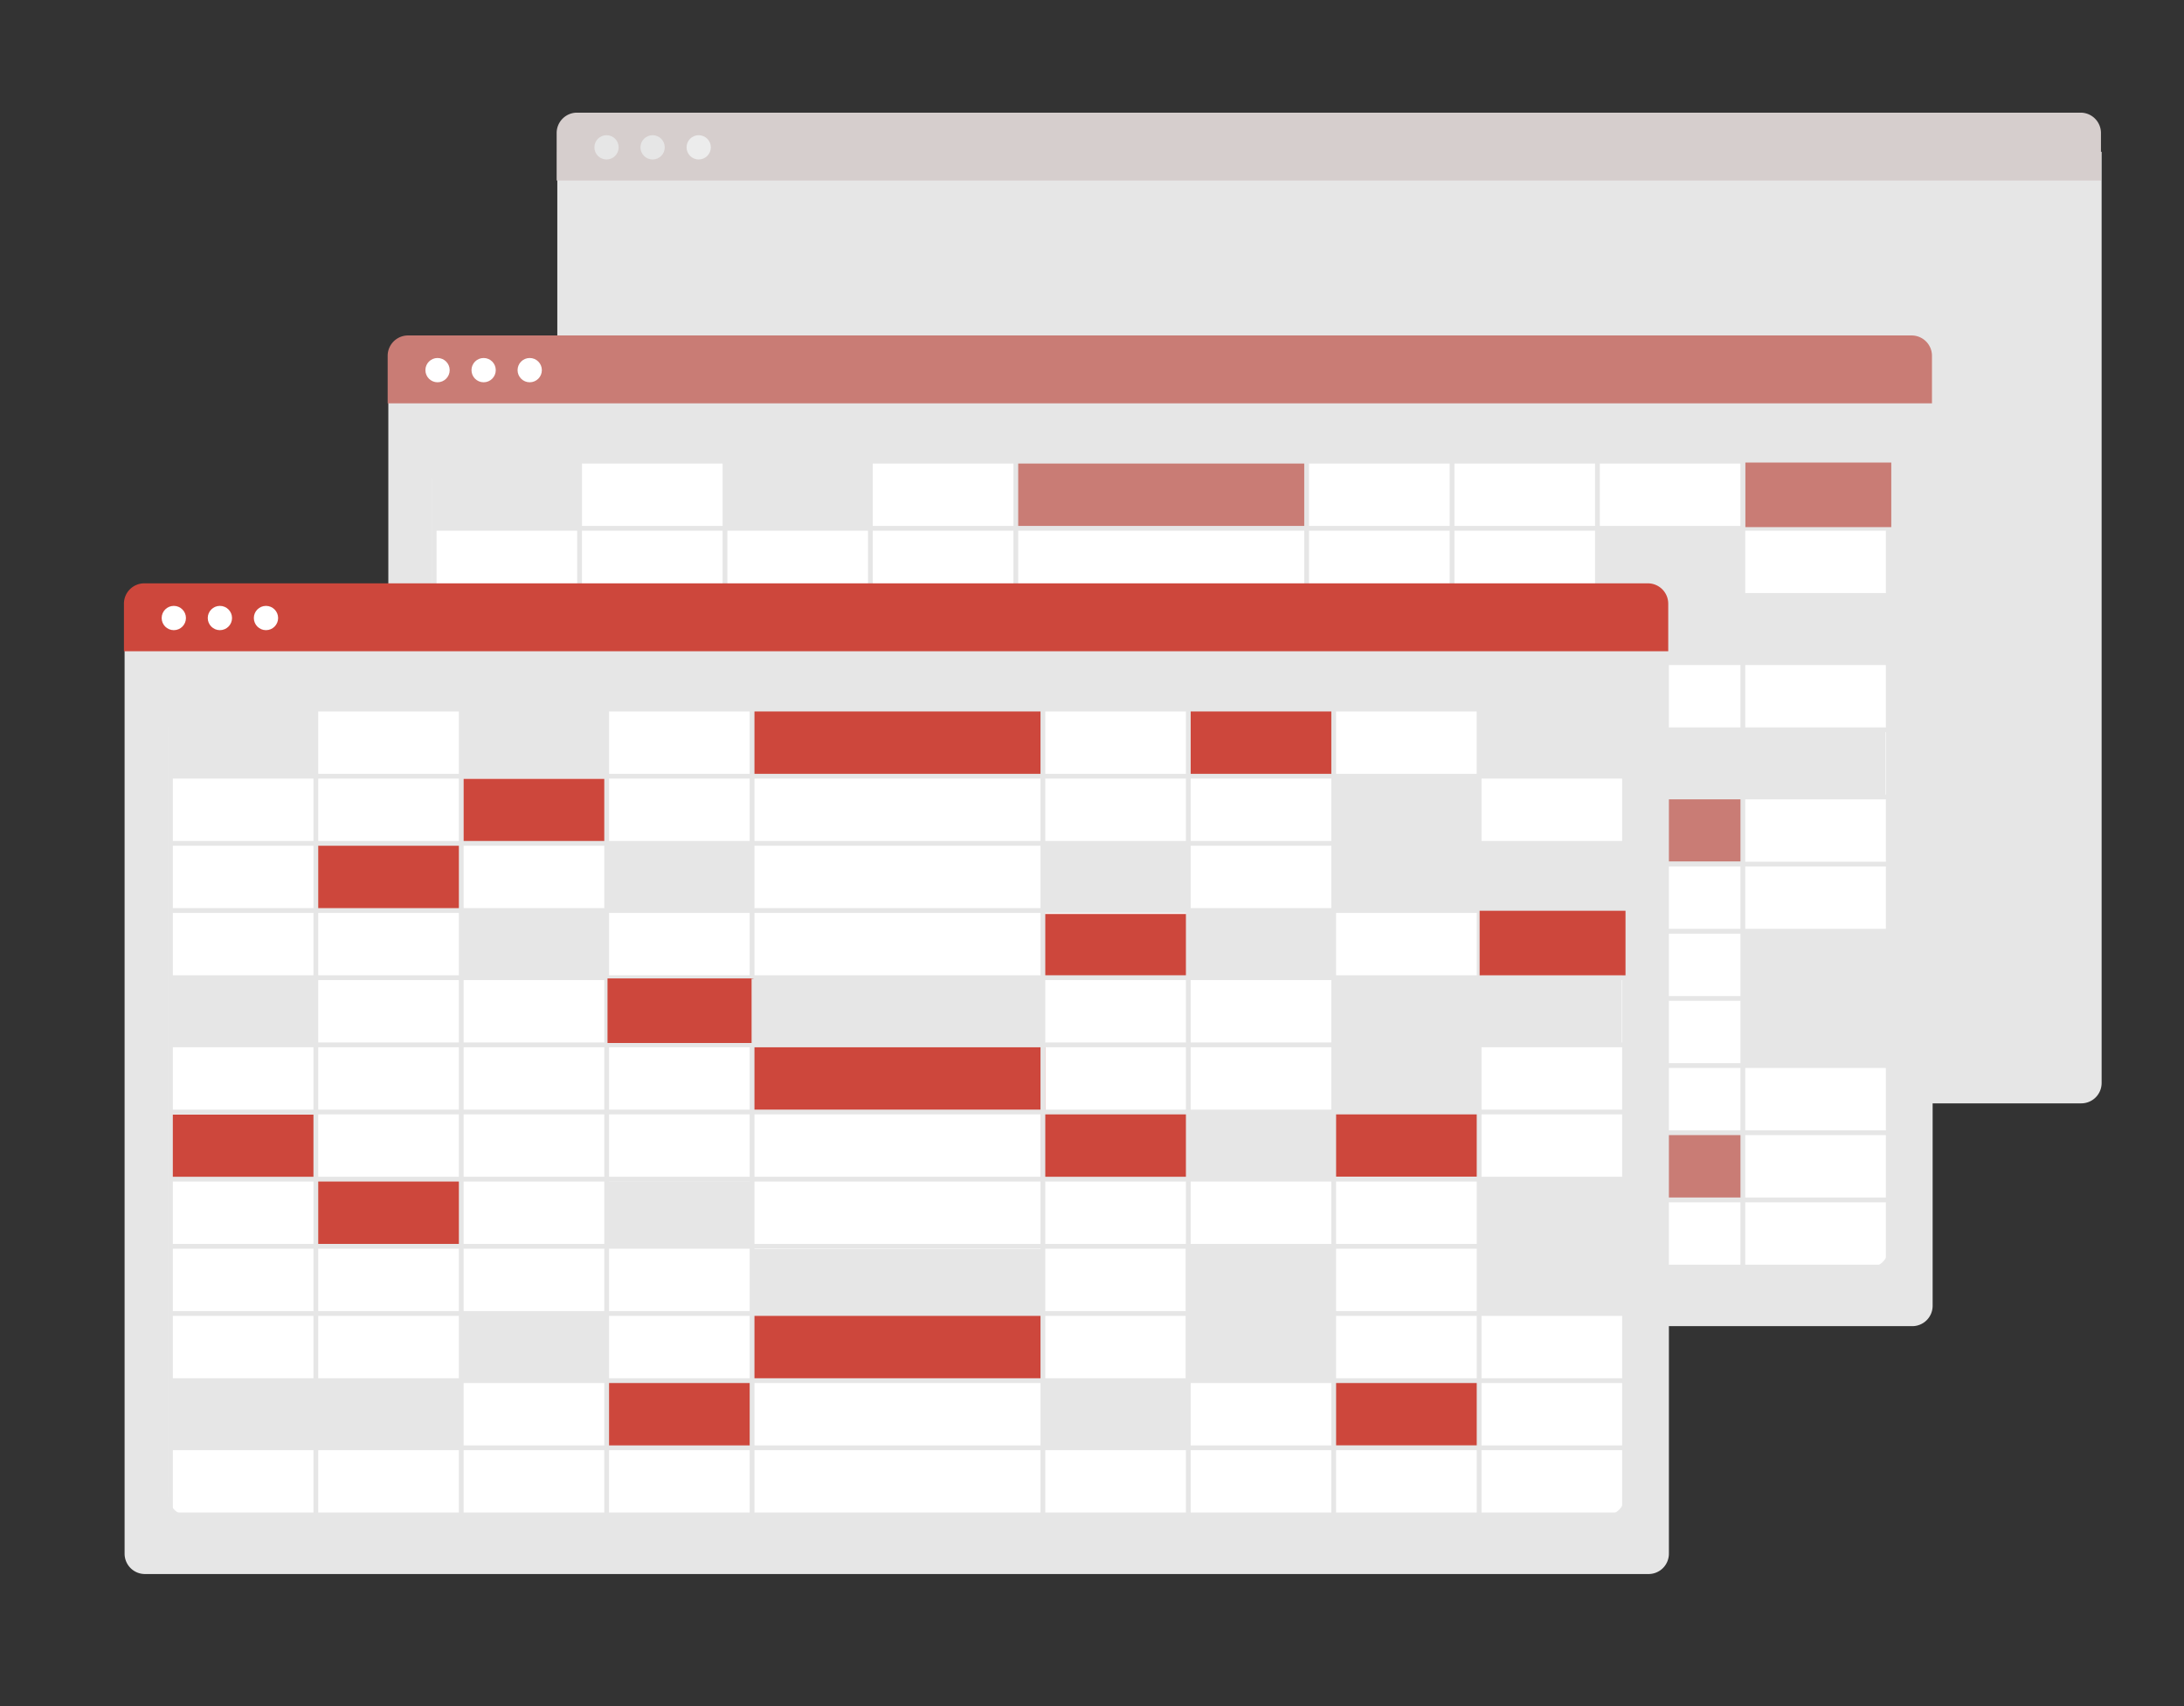 <?xml version="1.0" encoding="UTF-8" standalone="no"?>
<svg
   data-name="Layer 1"
   width="770.526"
   height="601.973"
   viewBox="0 0 770.526 601.973"
   version="1.1"
   id="svg1107"
   sodipodi:docname="undraw_spreadsheet_re_cn18-5.svg"
   inkscape:version="1.2.2 (b0a84865, 2022-12-01)"
   xmlns:inkscape="http://www.inkscape.org/namespaces/inkscape"
   xmlns:sodipodi="http://sodipodi.sourceforge.net/DTD/sodipodi-0.dtd"
   xmlns="http://www.w3.org/2000/svg"
   xmlns:svg="http://www.w3.org/2000/svg">
  <rect x="0" y="0" width="770.526" height="601.973" fill="#333333" stroke="none"/>
  <defs
     id="defs1111" />
  <sodipodi:namedview
     id="namedview1109"
     pagecolor="#ffffff"
     bordercolor="#000000"
     borderopacity="0.25"
     inkscape:showpageshadow="2"
     inkscape:pageopacity="0.0"
     inkscape:pagecheckerboard="0"
     inkscape:deskcolor="#d1d1d1"
     showgrid="false"
     inkscape:zoom="0.4568308"
     inkscape:cx="-67.858823"
     inkscape:cy="329.44364"
     inkscape:window-width="1920"
     inkscape:window-height="1027"
     inkscape:window-x="0"
     inkscape:window-y="25"
     inkscape:window-maximized="1"
     inkscape:current-layer="svg1107" />
  <path
     d="m 734.288,389.301 h -530.494 a 7.18,7.18 0 0 1 -7.172,-7.172 V 53.559 h 544.838 V 382.129 a 7.18,7.18 0 0 1 -7.172,7.172 z"
     fill="#e6e6e6"
     id="path1300" />
  <path
     d="m 718.733,368.768 h -499.384 a 7.258,7.258 0 0 1 -7.25,-7.25 V 90.928 a 7.258,7.258 0 0 1 7.25,-7.25 h 499.384 a 7.258,7.258 0 0 1 7.25,7.25 V 361.518 a 7.258,7.258 0 0 1 -7.25,7.25 z"
     fill="#ffffff"
     id="path1302"
     style="fill:#e6e6e6;fill-opacity:1" />
  <path
     d="m 741.228,63.705 h -544.838 v -16.783 a 7.18,7.18 0 0 1 7.172,-7.172 h 530.494 a 7.18,7.18 0 0 1 7.172,7.172 z"
     fill="#cd473c"
     id="path1314"
     style="fill:#d6cecd;fill-opacity:1" />
  <circle
     cx="213.986"
     cy="51.987"
     r="4.283"
     fill="#ffffff"
     id="circle1316"
     style="fill:#e6e6e6;fill-opacity:1" />
  <circle
     cx="230.245"
     cy="51.987"
     r="4.283"
     fill="#ffffff"
     id="circle1318"
     style="fill:#e6e6e6;fill-opacity:1" />
  <circle
     cx="246.503"
     cy="51.987"
     r="4.283"
     fill="#ffffff"
     id="circle1320"
     style="fill:#ececec;fill-opacity:1" />
  <g
     id="g1344"
     transform="translate(-24.379,39.75)">
    <g
       id="g1342">
      <path
         d="m 453.414,225.122 v 286.035 h 514.695 v -286.036 z m 513.008,23.696 H 916.809 V 226.81 h 49.613 z M 660.305,414.688 v -22.008 h 100.914 v 22.008 z m 100.914,1.688 V 438.383 H 660.305 v -22.008 z m 0,-94.782 v 22.008 H 660.305 v -22.008 z m -100.914,-1.688 v -22.008 h 100.914 v 22.008 z m 0,47.391 v -22.008 h 100.914 v 22.008 z m 100.914,1.688 v 22.008 H 660.305 V 368.984 Z M 658.617,343.601 h -49.613 v -22.008 h 49.613 z m 0,1.688 v 22.008 h -49.613 v -22.008 z m 0,23.696 v 22.008 h -49.613 v -22.008 z m 0,23.696 v 22.008 h -49.613 v -22.008 z m 104.289,0 H 812.519 v 22.008 h -49.613 z m 0,-1.688 V 368.984 H 812.519 v 22.008 z m 0,-23.696 V 345.288 H 812.519 v 22.008 z m 0,-23.696 V 321.593 H 812.519 v 22.008 z m 0,-23.695 V 297.897 H 812.519 v 22.008 z m 0,-23.696 V 274.201 H 812.519 v 22.008 z m -1.688,0 H 660.305 v -22.008 h 100.914 z m -102.601,0 h -49.613 v -22.008 h 49.613 z m 0,1.688 v 22.008 h -49.613 v -22.008 z m -51.301,22.008 H 557.703 v -22.008 h 49.614 z m 0,1.688 v 22.008 H 557.703 v -22.008 z m 0,23.695 v 22.008 H 557.703 v -22.008 z m 0,23.696 v 22.008 H 557.703 v -22.008 z m 0,23.696 V 414.688 H 557.703 v -22.008 z m 0,23.695 V 438.383 H 557.703 v -22.008 z m 1.688,0 h 49.613 v 22.008 h -49.613 z m 49.613,23.696 v 22.008 h -49.613 v -22.008 z m 1.688,0 h 100.914 v 22.008 H 660.305 Z m 102.601,0 H 812.519 v 22.008 h -49.613 z m 0,-1.688 V 416.375 H 812.519 v 22.008 z m 51.301,-22.008 h 49.614 v 22.008 h -49.614 z m 0,-1.688 v -22.008 h 49.614 v 22.008 z m 0,-23.695 v -22.008 h 49.614 v 22.008 z m 0,-23.696 v -22.008 h 49.614 v 22.008 z m 0,-23.696 v -22.008 h 49.614 v 22.008 z m 0,-23.695 v -22.008 h 49.614 v 22.008 z m 0,-23.696 v -22.008 h 49.614 v 22.008 z m 0,-23.696 v -22.008 h 49.614 v 22.008 z m -1.688,0 H 762.906 v -22.008 h 49.613 z m -51.301,0 H 660.305 v -22.008 h 100.914 z m -102.601,0 h -49.613 v -22.008 h 49.613 z m -51.301,0 H 557.703 v -22.008 h 49.614 z m 0,1.688 v 22.008 H 557.703 v -22.008 z m -51.301,22.008 h -49.613 v -22.008 h 49.613 z m 0,1.688 v 22.008 h -49.613 v -22.008 z m 0,23.696 v 22.008 h -49.613 v -22.008 z m 0,23.695 v 22.008 h -49.613 v -22.008 z m 0,23.696 v 22.008 h -49.613 v -22.008 z m 0,23.696 v 22.008 h -49.613 v -22.008 z m 0,23.695 v 22.008 h -49.613 v -22.008 z m 0,23.696 v 22.008 h -49.613 v -22.008 z m 1.688,0 h 49.614 v 22.008 H 557.703 Z m 49.614,23.695 V 485.775 H 557.703 v -22.009 z m 1.688,0 h 49.613 V 485.775 h -49.613 z m 51.301,0 H 761.218 V 485.775 H 660.305 Z m 102.601,0 H 812.519 V 485.775 h -49.613 z m 51.301,0 h 49.614 V 485.775 h -49.614 z m 0,-1.688 v -22.008 h 49.614 v 22.008 z M 865.508,440.071 h 49.613 v 22.008 H 865.508 Z m 0,-1.688 v -22.008 h 49.613 v 22.008 z m 0,-23.696 v -22.008 h 49.613 v 22.008 z m 0,-23.695 v -22.008 h 49.613 v 22.008 z m 0,-23.696 v -22.008 h 49.613 v 22.008 z m 0,-23.696 v -22.008 h 49.613 v 22.008 z m 0,-23.695 v -22.008 h 49.613 v 22.008 z m 0,-23.696 v -22.008 h 49.613 v 22.008 z m 0,-23.696 v -22.008 h 49.613 v 22.008 z m 0,-23.695 V 226.81 h 49.613 v 22.008 z m -1.688,0 h -49.614 V 226.81 h 49.614 z m -51.301,0 H 762.906 V 226.81 h 49.613 z m -51.301,0 H 660.305 V 226.81 h 100.914 z m -102.601,0 H 609.004 V 226.81 h 49.613 z m -51.301,0 H 557.703 V 226.81 h 49.614 z m -51.301,0 H 506.402 V 226.81 h 49.613 z m 0,1.688 v 22.008 h -49.613 v -22.008 z m -51.301,22.008 h -49.613 v -22.008 h 49.613 z m 0,1.688 v 22.008 h -49.613 v -22.008 z m 0,23.696 v 22.008 h -49.613 v -22.008 z m 0,23.696 v 22.008 h -49.613 v -22.008 z m 0,23.695 v 22.008 h -49.613 v -22.008 z m 0,23.696 v 22.008 h -49.613 v -22.008 z m 0,23.696 v 22.008 h -49.613 v -22.008 z m 0,23.695 v 22.008 h -49.613 v -22.008 z m 0,23.696 v 22.008 h -49.613 v -22.008 z m 0,23.695 V 485.775 h -49.613 v -22.009 z m 1.688,0 h 49.613 V 485.775 h -49.613 z m 49.613,23.696 v 22.008 h -49.613 v -22.008 z m 1.688,0 h 49.614 V 509.47 H 557.703 Z m 51.301,0 h 49.613 v 22.008 h -49.613 z m 51.301,0 h 100.914 V 509.47 H 660.305 Z m 102.601,0 H 812.519 v 22.008 h -49.613 z m 51.301,0 h 49.614 v 22.008 h -49.614 z m 51.301,0 h 49.613 V 509.47 H 865.508 Z m 0,-1.688 v -22.009 h 49.613 V 485.775 Z m 51.301,-22.009 h 49.613 V 485.775 h -49.613 z m 0,-1.688 v -22.008 h 49.613 v 22.008 z m 0,-23.695 v -22.008 h 49.613 v 22.008 z m 0,-23.696 v -22.008 h 49.613 v 22.008 z m 0,-23.695 v -22.008 h 49.613 v 22.008 z m 0,-23.696 v -22.008 h 49.613 v 22.008 z m 0,-23.696 v -22.008 h 49.613 v 22.008 z m 0,-23.695 v -22.008 h 49.613 v 22.008 z m 0,-23.696 v -22.008 h 49.613 v 22.008 z m 0,-23.696 v -22.008 h 49.613 v 22.008 z M 504.715,226.81 v 22.008 H 455.102 V 226.81 Z m -49.613,260.653 h 49.613 v 22.008 h -49.613 z m 461.707,22.008 v -22.008 h 49.613 v 22.008 z"
         transform="translate(-217.08,-181.612)"
         fill="#e6e6e6"
         id="path1340" />
    </g>
  </g>
  <rect
     x="212.721"
     y="84.723"
     width="51.47"
     height="22.782"
     fill="#e6e6e6"
     id="rect1352" />
  <rect
     x="315.66"
     y="84.493"
     width="51.47"
     height="22.782"
     fill="#e6e6e6"
     id="rect1354" />
  <rect
     x="673.806"
     y="131.974"
     width="51.47"
     height="22.782"
     fill="#e6e6e6"
     id="rect1356" />
  <rect
     x="673.806"
     y="84.493"
     width="51.47"
     height="22.782"
     fill="#e6e6e6"
     id="rect1358" />
  <rect
     x="675.397"
     y="84.593"
     width="51.47"
     height="22.782"
     fill="#cd473c"
     id="rect1360"
     style="fill:#e6e6e6;fill-opacity:1" />
  <rect
     x="673.345"
     y="179.45"
     width="51.47"
     height="22.782"
     fill="#e6e6e6"
     id="rect1372" />
  <rect
     x="674.475"
     y="274.037"
     width="51.47"
     height="22.782"
     fill="#e6e6e6"
     id="rect1382" />
  <rect
     x="674.267"
     y="250.429"
     width="51.47"
     height="22.782"
     fill="#e6e6e6"
     id="rect1384" />
  <rect
     x="622.85"
     y="203.053"
     width="51.47"
     height="22.782"
     fill="#e6e6e6"
     id="rect1304" />
  <rect
     x="263.424"
     y="132.199"
     width="51.47"
     height="22.782"
     fill="#e6e6e6"
     id="rect1322" />
  <rect
     x="366.363"
     y="179.45"
     width="51.47"
     height="22.782"
     fill="#e6e6e6"
     id="rect1324" />
  <rect
     x="571.398"
     y="226.701"
     width="51.47"
     height="22.782"
     fill="#e6e6e6"
     id="rect1334" />
  <rect
     x="366.363"
     y="131.969"
     width="51.47"
     height="22.782"
     fill="#e6e6e6"
     id="rect1346" />
  <rect
     x="212.721"
     y="179.215"
     width="51.47"
     height="22.782"
     fill="#e6e6e6"
     id="rect1348" />
  <rect
     x="315.66"
     y="155.938"
     width="51.47"
     height="22.782"
     fill="#e6e6e6"
     id="rect1350" />
  <rect
     x="520.165"
     y="131.738"
     width="51.47"
     height="22.782"
     fill="#e6e6e6"
     id="rect1362" />
  <rect
     x="623.103"
     y="108.462"
     width="51.47"
     height="22.782"
     fill="#e6e6e6"
     id="rect1364" />
  <rect
     x="623.103"
     y="131.969"
     width="51.47"
     height="22.782"
     fill="#e6e6e6"
     id="rect1366" />
  <rect
     x="572.401"
     y="155.477"
     width="51.47"
     height="22.782"
     fill="#e6e6e6"
     id="rect1368" />
  <rect
     x="622.643"
     y="179.445"
     width="51.47"
     height="22.782"
     fill="#e6e6e6"
     id="rect1374" />
  <rect
     x="571.018"
     y="273.937"
     width="51.47"
     height="22.782"
     fill="#e6e6e6"
     id="rect1376" />
  <rect
     x="571.018"
     y="297.905"
     width="51.47"
     height="22.782"
     fill="#e6e6e6"
     id="rect1378" />
  <rect
     x="417.791"
     y="179.326"
     width="102.939"
     height="22.782"
     fill="#cd473c"
     id="rect1386"
     transform="rotate(-0.012)"
     style="fill:#e6e6e6;fill-opacity:1" />
  <path
     d="m 674.671,467.911 h -530.494 a 7.18,7.18 0 0 1 -7.172,-7.172 V 132.169 h 544.838 v 328.57 a 7.18,7.18 0 0 1 -7.172,7.172 z"
     fill="#e6e6e6"
     id="path1049" />
  <path
     d="m 659.116,447.377 h -499.384 a 7.258,7.258 0 0 1 -7.25,-7.25 V 169.538 a 7.258,7.258 0 0 1 7.25,-7.25 h 499.384 a 7.258,7.258 0 0 1 7.25,7.25 v 270.589 a 7.258,7.258 0 0 1 -7.25,7.25 z"
     fill="#ffffff"
     id="path1051" />
  <rect
     x="563.232"
     y="281.663"
     width="51.47"
     height="22.782"
     fill="#e6e6e6"
     id="rect1798-2" />
  <rect
     x="152.54"
     y="400.123"
     width="51.47"
     height="22.782"
     fill="#e6e6e6"
     id="rect1698-5" />
  <rect
     x="306.953"
     y="329.372"
     width="51.47"
     height="22.782"
     fill="#e6e6e6"
     id="rect1063-3" />
  <rect
     x="255.789"
     y="376.383"
     width="51.47"
     height="22.782"
     fill="#e6e6e6"
     id="rect1694-9" />
  <rect
     x="204.165"
     y="399.891"
     width="51.47"
     height="22.782"
     fill="#e6e6e6"
     id="rect1698-0" />
  <path
     d="m 681.61,142.315 h -544.838 v -16.783 a 7.18,7.18 0 0 1 7.172,-7.172 h 530.494 a 7.18,7.18 0 0 1 7.172,7.172 z"
     fill="#cd473c"
     id="path1053"
     style="fill:#c97c75;fill-opacity:1" />
  <circle
     cx="154.368"
     cy="130.597"
     r="4.283"
     fill="#ffffff"
     id="circle1055" />
  <circle
     cx="170.627"
     cy="130.597"
     r="4.283"
     fill="#ffffff"
     id="circle1057" />
  <circle
     cx="186.886"
     cy="130.597"
     r="4.283"
     fill="#ffffff"
     id="circle1059" />
  <rect
     x="203.807"
     y="210.809"
     width="51.47"
     height="22.782"
     fill="#e6e6e6"
     id="rect1061" />
  <rect
     x="306.746"
     y="258.06"
     width="51.47"
     height="22.782"
     fill="#e6e6e6"
     id="rect1063" />
  <rect
     x="203.807"
     y="328.936"
     width="51.47"
     height="22.782"
     fill="#cd473c"
     id="rect1065" />
  <rect
     x="306.746"
     y="376.187"
     width="51.47"
     height="22.782"
     fill="#cd473c"
     id="rect1067" />
  <rect
     x="563.249"
     y="399.812"
     width="51.47"
     height="22.782"
     fill="#cd473c"
     id="rect1069"
     style="fill:#c97c75;fill-opacity:1" />
  <rect
     x="563.693"
     y="281.202"
     width="51.47"
     height="22.782"
     fill="#cd473c"
     id="rect1069-2"
     style="fill:#c97c75;fill-opacity:1" />
  <rect
     x="511.78"
     y="305.311"
     width="51.47"
     height="22.782"
     fill="#e6e6e6"
     id="rect1071" />
  <rect
     x="358.215"
     y="305.311"
     width="102.939"
     height="22.782"
     fill="#cd473c"
     id="rect1073" />
  <rect
     x="358.623"
     y="234.416"
     width="102.939"
     height="22.782"
     fill="#cd473c"
     id="rect1883"
     transform="rotate(-0.012)" />
  <rect
     x="357.999"
     y="163.422"
     width="102.939"
     height="22.782"
     fill="#cd473c"
     id="rect2702"
     transform="rotate(-0.012)"
     style="fill:#c97c75;fill-opacity:1" />
  <g
     id="g1641"
     transform="translate(-83.997,118.36)">
    <path
       d="m 453.414,225.122 v 286.035 h 514.695 v -286.036 z m 513.008,23.696 H 916.809 V 226.81 h 49.613 z M 660.305,414.688 v -22.008 h 100.914 v 22.008 z m 100.914,1.688 V 438.383 H 660.305 v -22.008 z m 0,-94.782 v 22.008 H 660.305 v -22.008 z m -100.914,-1.688 v -22.008 h 100.914 v 22.008 z m 0,47.391 v -22.008 h 100.914 v 22.008 z m 100.914,1.688 v 22.008 H 660.305 V 368.984 Z M 658.617,343.601 h -49.613 v -22.008 h 49.613 z m 0,1.688 v 22.008 h -49.613 v -22.008 z m 0,23.696 v 22.008 h -49.613 v -22.008 z m 0,23.696 v 22.008 h -49.613 v -22.008 z m 104.289,0 H 812.519 v 22.008 h -49.613 z m 0,-1.688 V 368.984 H 812.519 v 22.008 z m 0,-23.696 V 345.288 H 812.519 v 22.008 z m 0,-23.696 V 321.593 H 812.519 v 22.008 z m 0,-23.695 V 297.897 H 812.519 v 22.008 z m 0,-23.696 V 274.201 H 812.519 v 22.008 z m -1.688,0 H 660.305 v -22.008 h 100.914 z m -102.601,0 h -49.613 v -22.008 h 49.613 z m 0,1.688 v 22.008 h -49.613 v -22.008 z m -51.301,22.008 H 557.703 v -22.008 h 49.614 z m 0,1.688 v 22.008 H 557.703 v -22.008 z m 0,23.695 v 22.008 H 557.703 v -22.008 z m 0,23.696 v 22.008 H 557.703 v -22.008 z m 0,23.696 V 414.688 H 557.703 v -22.008 z m 0,23.695 V 438.383 H 557.703 v -22.008 z m 1.688,0 h 49.613 v 22.008 h -49.613 z m 49.613,23.696 v 22.008 h -49.613 v -22.008 z m 1.688,0 h 100.914 v 22.008 H 660.305 Z m 102.601,0 H 812.519 v 22.008 h -49.613 z m 0,-1.688 V 416.375 H 812.519 v 22.008 z m 51.301,-22.008 h 49.614 v 22.008 h -49.614 z m 0,-1.688 v -22.008 h 49.614 v 22.008 z m 0,-23.695 v -22.008 h 49.614 v 22.008 z m 0,-23.696 v -22.008 h 49.614 v 22.008 z m 0,-23.696 v -22.008 h 49.614 v 22.008 z m 0,-23.695 v -22.008 h 49.614 v 22.008 z m 0,-23.696 v -22.008 h 49.614 v 22.008 z m 0,-23.696 v -22.008 h 49.614 v 22.008 z m -1.688,0 H 762.906 v -22.008 h 49.613 z m -51.301,0 H 660.305 v -22.008 h 100.914 z m -102.601,0 h -49.613 v -22.008 h 49.613 z m -51.301,0 H 557.703 v -22.008 h 49.614 z m 0,1.688 v 22.008 H 557.703 v -22.008 z m -51.301,22.008 h -49.613 v -22.008 h 49.613 z m 0,1.688 v 22.008 h -49.613 v -22.008 z m 0,23.696 v 22.008 h -49.613 v -22.008 z m 0,23.695 v 22.008 h -49.613 v -22.008 z m 0,23.696 v 22.008 h -49.613 v -22.008 z m 0,23.696 v 22.008 h -49.613 v -22.008 z m 0,23.695 v 22.008 h -49.613 v -22.008 z m 0,23.696 v 22.008 h -49.613 v -22.008 z m 1.688,0 h 49.614 v 22.008 H 557.703 Z m 49.614,23.695 V 485.775 H 557.703 v -22.009 z m 1.688,0 h 49.613 V 485.775 h -49.613 z m 51.301,0 H 761.218 V 485.775 H 660.305 Z m 102.601,0 H 812.519 V 485.775 h -49.613 z m 51.301,0 h 49.614 V 485.775 h -49.614 z m 0,-1.688 v -22.008 h 49.614 v 22.008 z M 865.508,440.071 h 49.613 v 22.008 H 865.508 Z m 0,-1.688 v -22.008 h 49.613 v 22.008 z m 0,-23.696 v -22.008 h 49.613 v 22.008 z m 0,-23.695 v -22.008 h 49.613 v 22.008 z m 0,-23.696 v -22.008 h 49.613 v 22.008 z m 0,-23.696 v -22.008 h 49.613 v 22.008 z m 0,-23.695 v -22.008 h 49.613 v 22.008 z m 0,-23.696 v -22.008 h 49.613 v 22.008 z m 0,-23.696 v -22.008 h 49.613 v 22.008 z m 0,-23.695 V 226.81 h 49.613 v 22.008 z m -1.688,0 h -49.614 V 226.81 h 49.614 z m -51.301,0 H 762.906 V 226.81 h 49.613 z m -51.301,0 H 660.305 V 226.81 h 100.914 z m -102.601,0 H 609.004 V 226.81 h 49.613 z m -51.301,0 H 557.703 V 226.81 h 49.614 z m -51.301,0 H 506.402 V 226.81 h 49.613 z m 0,1.688 v 22.008 h -49.613 v -22.008 z m -51.301,22.008 h -49.613 v -22.008 h 49.613 z m 0,1.688 v 22.008 h -49.613 v -22.008 z m 0,23.696 v 22.008 h -49.613 v -22.008 z m 0,23.696 v 22.008 h -49.613 v -22.008 z m 0,23.695 v 22.008 h -49.613 v -22.008 z m 0,23.696 v 22.008 h -49.613 v -22.008 z m 0,23.696 v 22.008 h -49.613 v -22.008 z m 0,23.695 v 22.008 h -49.613 v -22.008 z m 0,23.696 v 22.008 h -49.613 v -22.008 z m 0,23.695 V 485.775 h -49.613 v -22.009 z m 1.688,0 h 49.613 V 485.775 h -49.613 z m 49.613,23.696 v 22.008 h -49.613 v -22.008 z m 1.688,0 h 49.614 V 509.47 H 557.703 Z m 51.301,0 h 49.613 v 22.008 h -49.613 z m 51.301,0 h 100.914 V 509.47 H 660.305 Z m 102.601,0 H 812.519 v 22.008 h -49.613 z m 51.301,0 h 49.614 v 22.008 h -49.614 z m 51.301,0 h 49.613 V 509.47 H 865.508 Z m 0,-1.688 v -22.009 h 49.613 V 485.775 Z m 51.301,-22.009 h 49.613 V 485.775 h -49.613 z m 0,-1.688 v -22.008 h 49.613 v 22.008 z m 0,-23.695 v -22.008 h 49.613 v 22.008 z m 0,-23.696 v -22.008 h 49.613 v 22.008 z m 0,-23.695 v -22.008 h 49.613 v 22.008 z m 0,-23.696 v -22.008 h 49.613 v 22.008 z m 0,-23.696 v -22.008 h 49.613 v 22.008 z m 0,-23.695 v -22.008 h 49.613 v 22.008 z m 0,-23.696 v -22.008 h 49.613 v 22.008 z m 0,-23.696 v -22.008 h 49.613 v 22.008 z M 504.715,226.81 v 22.008 H 455.102 V 226.81 Z m -49.613,260.653 h 49.613 v 22.008 h -49.613 z m 461.707,22.008 v -22.008 h 49.613 v 22.008 z"
       transform="translate(-217.08,-181.612)"
       fill="#e6e6e6"
       id="path1077" />
  </g>
  <rect
     x="306.746"
     y="210.579"
     width="51.47"
     height="22.782"
     fill="#e6e6e6"
     id="rect1694" />
  <rect
     x="153.104"
     y="257.824"
     width="51.47"
     height="22.782"
     fill="#e6e6e6"
     id="rect1696" />
  <rect
     x="256.043"
     y="234.548"
     width="51.47"
     height="22.782"
     fill="#e6e6e6"
     id="rect1698" />
  <rect
     x="153.104"
     y="163.333"
     width="51.47"
     height="22.782"
     fill="#e6e6e6"
     id="rect1710" />
  <rect
     x="256.043"
     y="163.103"
     width="51.47"
     height="22.782"
     fill="#e6e6e6"
     id="rect1712" />
  <rect
     x="614.189"
     y="210.584"
     width="51.47"
     height="22.782"
     fill="#e6e6e6"
     id="rect1788" />
  <rect
     x="614.189"
     y="163.103"
     width="51.47"
     height="22.782"
     fill="#e6e6e6"
     id="rect1790" />
  <rect
     x="615.779"
     y="163.203"
     width="51.47"
     height="22.782"
     fill="#cd473c"
     id="rect1881"
     style="fill:#c97c75;fill-opacity:1" />
  <rect
     x="460.547"
     y="210.348"
     width="51.47"
     height="22.782"
     fill="#e6e6e6"
     id="rect1792" />
  <rect
     x="563.486"
     y="187.071"
     width="51.47"
     height="22.782"
     fill="#e6e6e6"
     id="rect1794" />
  <rect
     x="563.486"
     y="210.579"
     width="51.47"
     height="22.782"
     fill="#e6e6e6"
     id="rect1796" />
  <rect
     x="512.783"
     y="234.087"
     width="51.47"
     height="22.782"
     fill="#e6e6e6"
     id="rect1798" />
  <rect
     x="512.069"
     y="234.187"
     width="51.47"
     height="22.782"
     fill="#cd473c"
     id="rect1879" />
  <rect
     x="613.728"
     y="258.06"
     width="51.47"
     height="22.782"
     fill="#e6e6e6"
     id="rect1810" />
  <rect
     x="563.025"
     y="258.055"
     width="51.47"
     height="22.782"
     fill="#e6e6e6"
     id="rect1812" />
  <rect
     x="511.4"
     y="352.547"
     width="51.47"
     height="22.782"
     fill="#e6e6e6"
     id="rect1847" />
  <rect
     x="511.4"
     y="376.515"
     width="51.47"
     height="22.782"
     fill="#e6e6e6"
     id="rect1849" />
  <rect
     x="460.698"
     y="400.023"
     width="51.47"
     height="22.782"
     fill="#e6e6e6"
     id="rect1851" />
  <rect
     x="614.857"
     y="352.647"
     width="51.47"
     height="22.782"
     fill="#e6e6e6"
     id="rect1853" />
  <rect
     x="614.65"
     y="329.039"
     width="51.47"
     height="22.782"
     fill="#e6e6e6"
     id="rect1855" />
  <rect
     x="358.157"
     y="257.923"
     width="102.939"
     height="22.782"
     fill="#cd473c"
     id="rect1885"
     transform="rotate(-0.012)"
     style="fill:#e6e6e6;fill-opacity:1" />
  <rect
     x="358.136"
     y="353.337"
     width="102.939"
     height="22.782"
     fill="#cd473c"
     id="rect1887"
     transform="rotate(-0.012)"
     style="fill:#e6e6e6;fill-opacity:1" />
  <rect
     x="255.582"
     y="305.203"
     width="51.47"
     height="22.782"
     fill="#cd473c"
     id="rect1900" />
  <rect
     x="204.879"
     y="210.711"
     width="51.47"
     height="22.782"
     fill="#cd473c"
     id="rect1902" />
  <g
     id="g2127"
     transform="translate(-1366.326,-301.309)">
    <rect
       x="1575.901"
       y="621.406"
       width="51.47"
       height="22.782"
       fill="#e6e6e6"
       id="rect1306" />
    <rect
       x="1730.314"
       y="550.655"
       width="51.47"
       height="22.782"
       fill="#e6e6e6"
       id="rect1308" />
    <rect
       x="1679.15"
       y="597.665"
       width="51.47"
       height="22.782"
       fill="#e6e6e6"
       id="rect1310" />
    <rect
       x="1627.526"
       y="621.173"
       width="51.47"
       height="22.782"
       fill="#e6e6e6"
       id="rect1312" />
    <rect
       x="1627.168"
       y="550.218"
       width="51.47"
       height="22.782"
       fill="#cd473c"
       id="rect1326" />
    <rect
       x="1730.107"
       y="597.469"
       width="51.47"
       height="22.782"
       fill="#cd473c"
       id="rect1328" />
    <rect
       x="1781.576"
       y="526.593"
       width="102.939"
       height="22.782"
       fill="#cd473c"
       id="rect1336" />
    <rect
       x="1884.059"
       y="621.305"
       width="51.47"
       height="22.782"
       fill="#e6e6e6"
       id="rect1380" />
    <rect
       x="1781.449"
       y="574.928"
       width="102.939"
       height="22.782"
       fill="#cd473c"
       id="rect1388"
       transform="rotate(-0.012)"
       style="fill:#e6e6e6;fill-opacity:1" />
    <rect
       x="1678.943"
       y="526.485"
       width="51.47"
       height="22.782"
       fill="#cd473c"
       id="rect1390" />
    <path
       d="m 1947.949,856.681 h -530.494 a 7.18,7.18 0 0 1 -7.172,-7.172 V 520.939 h 544.838 v 328.57 a 7.18,7.18 0 0 1 -7.172,7.172 z"
       fill="#e6e6e6"
       id="path473" />
    <path
       d="m 1932.393,836.148 h -499.384 a 7.258,7.258 0 0 1 -7.25,-7.25 V 558.309 a 7.258,7.258 0 0 1 7.25,-7.25 h 499.384 a 7.258,7.258 0 0 1 7.25,7.25 v 270.589 a 7.258,7.258 0 0 1 -7.25,7.25 z"
       fill="#ffffff"
       id="path475" />
    <rect
       x="1836.51"
       y="670.434"
       width="51.47"
       height="22.782"
       fill="#e6e6e6"
       id="rect477" />
    <rect
       x="1425.818"
       y="788.894"
       width="51.47"
       height="22.782"
       fill="#e6e6e6"
       id="rect479" />
    <rect
       x="1580.231"
       y="718.143"
       width="51.47"
       height="22.782"
       fill="#e6e6e6"
       id="rect481" />
    <rect
       x="1529.067"
       y="765.154"
       width="51.47"
       height="22.782"
       fill="#e6e6e6"
       id="rect483" />
    <rect
       x="1477.443"
       y="788.661"
       width="51.47"
       height="22.782"
       fill="#e6e6e6"
       id="rect485" />
    <path
       d="m 1954.888,531.085 h -544.838 v -16.783 a 7.18,7.18 0 0 1 7.172,-7.172 h 530.494 a 7.18,7.18 0 0 1 7.172,7.172 z"
       fill="#cd473c"
       id="path487" />
    <circle
       cx="1427.646"
       cy="519.368"
       r="4.283"
       fill="#ffffff"
       id="circle489" />
    <circle
       cx="1443.905"
       cy="519.368"
       r="4.283"
       fill="#ffffff"
       id="circle491" />
    <circle
       cx="1460.164"
       cy="519.368"
       r="4.283"
       fill="#ffffff"
       id="circle493" />
    <rect
       x="1477.085"
       y="599.58"
       width="51.47"
       height="22.782"
       fill="#e6e6e6"
       id="rect495" />
    <rect
       x="1580.024"
       y="646.831"
       width="51.47"
       height="22.782"
       fill="#e6e6e6"
       id="rect497" />
    <rect
       x="1477.085"
       y="717.707"
       width="51.47"
       height="22.782"
       fill="#cd473c"
       id="rect499" />
    <rect
       x="1580.624"
       y="788.68"
       width="51.47"
       height="22.782"
       fill="#cd473c"
       id="rect501" />
    <rect
       x="1836.527"
       y="788.583"
       width="51.47"
       height="22.782"
       fill="#cd473c"
       id="rect503" />
    <rect
       x="1836.671"
       y="693.695"
       width="51.47"
       height="22.782"
       fill="#cd473c"
       id="rect505" />
    <rect
       x="1785.058"
       y="694.081"
       width="51.47"
       height="22.782"
       fill="#e6e6e6"
       id="rect507" />
    <rect
       x="1632.094"
       y="670.659"
       width="102.939"
       height="22.782"
       fill="#cd473c"
       id="rect509" />
    <rect
       x="1631.531"
       y="552.295"
       width="102.939"
       height="22.782"
       fill="#cd473c"
       id="rect511"
       transform="rotate(-0.012)" />
    <rect
       x="1785.796"
       y="552.162"
       width="51.47"
       height="22.782"
       fill="#cd473c"
       id="rect533" />
    <rect
       x="1631.493"
       y="765.249"
       width="102.939"
       height="22.782"
       fill="#cd473c"
       id="rect2053" />
    <rect
       x="1426.763"
       y="694.574"
       width="51.47"
       height="22.782"
       fill="#cd473c"
       id="rect563" />
    <rect
       x="1529.205"
       y="576.06"
       width="51.47"
       height="22.782"
       fill="#cd473c"
       id="rect2055" />
    <rect
       x="1478.157"
       y="599.482"
       width="51.47"
       height="22.782"
       fill="#cd473c"
       id="rect565" />
    <rect
       x="1734.276"
       y="623.785"
       width="51.47"
       height="22.782"
       fill="#cd473c"
       id="rect2059" />
    <rect
       x="1733.53"
       y="694.255"
       width="51.47"
       height="22.782"
       fill="#cd473c"
       id="rect2061" />
    <g
       id="g517"
       transform="translate(1189.281,507.131)">
      <g
         id="g515">
        <path
           d="m 453.414,225.122 v 286.035 h 514.695 v -286.036 z m 513.008,23.696 H 916.809 V 226.81 h 49.613 z M 660.305,414.688 v -22.008 h 100.914 v 22.008 z m 100.914,1.688 V 438.383 H 660.305 v -22.008 z m 0,-94.782 v 22.008 H 660.305 v -22.008 z m -100.914,-1.688 v -22.008 h 100.914 v 22.008 z m 0,47.391 v -22.008 h 100.914 v 22.008 z m 100.914,1.688 v 22.008 H 660.305 V 368.984 Z M 658.617,343.601 h -49.613 v -22.008 h 49.613 z m 0,1.688 v 22.008 h -49.613 v -22.008 z m 0,23.696 v 22.008 h -49.613 v -22.008 z m 0,23.696 v 22.008 h -49.613 v -22.008 z m 104.289,0 H 812.519 v 22.008 h -49.613 z m 0,-1.688 V 368.984 H 812.519 v 22.008 z m 0,-23.696 V 345.288 H 812.519 v 22.008 z m 0,-23.696 V 321.593 H 812.519 v 22.008 z m 0,-23.695 V 297.897 H 812.519 v 22.008 z m 0,-23.696 V 274.201 H 812.519 v 22.008 z m -1.688,0 H 660.305 v -22.008 h 100.914 z m -102.601,0 h -49.613 v -22.008 h 49.613 z m 0,1.688 v 22.008 h -49.613 v -22.008 z m -51.301,22.008 H 557.703 v -22.008 h 49.614 z m 0,1.688 v 22.008 H 557.703 v -22.008 z m 0,23.695 v 22.008 H 557.703 v -22.008 z m 0,23.696 v 22.008 H 557.703 v -22.008 z m 0,23.696 V 414.688 H 557.703 v -22.008 z m 0,23.695 V 438.383 H 557.703 v -22.008 z m 1.688,0 h 49.613 v 22.008 h -49.613 z m 49.613,23.696 v 22.008 h -49.613 v -22.008 z m 1.688,0 h 100.914 v 22.008 H 660.305 Z m 102.601,0 H 812.519 v 22.008 h -49.613 z m 0,-1.688 V 416.375 H 812.519 v 22.008 z m 51.301,-22.008 h 49.614 v 22.008 h -49.614 z m 0,-1.688 v -22.008 h 49.614 v 22.008 z m 0,-23.695 v -22.008 h 49.614 v 22.008 z m 0,-23.696 v -22.008 h 49.614 v 22.008 z m 0,-23.696 v -22.008 h 49.614 v 22.008 z m 0,-23.695 v -22.008 h 49.614 v 22.008 z m 0,-23.696 v -22.008 h 49.614 v 22.008 z m 0,-23.696 v -22.008 h 49.614 v 22.008 z m -1.688,0 H 762.906 v -22.008 h 49.613 z m -51.301,0 H 660.305 v -22.008 h 100.914 z m -102.601,0 h -49.613 v -22.008 h 49.613 z m -51.301,0 H 557.703 v -22.008 h 49.614 z m 0,1.688 v 22.008 H 557.703 v -22.008 z m -51.301,22.008 h -49.613 v -22.008 h 49.613 z m 0,1.688 v 22.008 h -49.613 v -22.008 z m 0,23.696 v 22.008 h -49.613 v -22.008 z m 0,23.695 v 22.008 h -49.613 v -22.008 z m 0,23.696 v 22.008 h -49.613 v -22.008 z m 0,23.696 v 22.008 h -49.613 v -22.008 z m 0,23.695 v 22.008 h -49.613 v -22.008 z m 0,23.696 v 22.008 h -49.613 v -22.008 z m 1.688,0 h 49.614 v 22.008 H 557.703 Z m 49.614,23.695 V 485.775 H 557.703 v -22.009 z m 1.688,0 h 49.613 V 485.775 h -49.613 z m 51.301,0 H 761.218 V 485.775 H 660.305 Z m 102.601,0 H 812.519 V 485.775 h -49.613 z m 51.301,0 h 49.614 V 485.775 h -49.614 z m 0,-1.688 v -22.008 h 49.614 v 22.008 z M 865.508,440.071 h 49.613 v 22.008 H 865.508 Z m 0,-1.688 v -22.008 h 49.613 v 22.008 z m 0,-23.696 v -22.008 h 49.613 v 22.008 z m 0,-23.695 v -22.008 h 49.613 v 22.008 z m 0,-23.696 v -22.008 h 49.613 v 22.008 z m 0,-23.696 v -22.008 h 49.613 v 22.008 z m 0,-23.695 v -22.008 h 49.613 v 22.008 z m 0,-23.696 v -22.008 h 49.613 v 22.008 z m 0,-23.696 v -22.008 h 49.613 v 22.008 z m 0,-23.695 V 226.81 h 49.613 v 22.008 z m -1.688,0 h -49.614 V 226.81 h 49.614 z m -51.301,0 H 762.906 V 226.81 h 49.613 z m -51.301,0 H 660.305 V 226.81 h 100.914 z m -102.601,0 H 609.004 V 226.81 h 49.613 z m -51.301,0 H 557.703 V 226.81 h 49.614 z m -51.301,0 H 506.402 V 226.81 h 49.613 z m 0,1.688 v 22.008 h -49.613 v -22.008 z m -51.301,22.008 h -49.613 v -22.008 h 49.613 z m 0,1.688 v 22.008 h -49.613 v -22.008 z m 0,23.696 v 22.008 h -49.613 v -22.008 z m 0,23.696 v 22.008 h -49.613 v -22.008 z m 0,23.695 v 22.008 h -49.613 v -22.008 z m 0,23.696 v 22.008 h -49.613 v -22.008 z m 0,23.696 v 22.008 h -49.613 v -22.008 z m 0,23.695 v 22.008 h -49.613 v -22.008 z m 0,23.696 v 22.008 h -49.613 v -22.008 z m 0,23.695 V 485.775 h -49.613 v -22.009 z m 1.688,0 h 49.613 V 485.775 h -49.613 z m 49.613,23.696 v 22.008 h -49.613 v -22.008 z m 1.688,0 h 49.614 V 509.47 H 557.703 Z m 51.301,0 h 49.613 v 22.008 h -49.613 z m 51.301,0 h 100.914 V 509.47 H 660.305 Z m 102.601,0 H 812.519 v 22.008 h -49.613 z m 51.301,0 h 49.614 v 22.008 h -49.614 z m 51.301,0 h 49.613 V 509.47 H 865.508 Z m 0,-1.688 v -22.009 h 49.613 V 485.775 Z m 51.301,-22.009 h 49.613 V 485.775 h -49.613 z m 0,-1.688 v -22.008 h 49.613 v 22.008 z m 0,-23.695 v -22.008 h 49.613 v 22.008 z m 0,-23.696 v -22.008 h 49.613 v 22.008 z m 0,-23.695 v -22.008 h 49.613 v 22.008 z m 0,-23.696 v -22.008 h 49.613 v 22.008 z m 0,-23.696 v -22.008 h 49.613 v 22.008 z m 0,-23.695 v -22.008 h 49.613 v 22.008 z m 0,-23.696 v -22.008 h 49.613 v 22.008 z m 0,-23.696 v -22.008 h 49.613 v 22.008 z M 504.715,226.81 v 22.008 H 455.102 V 226.81 Z m -49.613,260.653 h 49.613 v 22.008 h -49.613 z m 461.707,22.008 v -22.008 h 49.613 v 22.008 z"
           transform="translate(-217.08,-181.612)"
           fill="#e6e6e6"
           id="path513" />
      </g>
    </g>
    <rect
       x="1580.024"
       y="599.35"
       width="51.47"
       height="22.782"
       fill="#e6e6e6"
       id="rect519" />
    <rect
       x="1426.382"
       y="646.595"
       width="51.47"
       height="22.782"
       fill="#e6e6e6"
       id="rect521" />
    <rect
       x="1529.321"
       y="623.318"
       width="51.47"
       height="22.782"
       fill="#e6e6e6"
       id="rect523" />
    <rect
       x="1426.382"
       y="552.104"
       width="51.47"
       height="22.782"
       fill="#e6e6e6"
       id="rect525" />
    <rect
       x="1529.321"
       y="551.873"
       width="51.47"
       height="22.782"
       fill="#e6e6e6"
       id="rect527" />
    <rect
       x="1887.467"
       y="599.354"
       width="51.47"
       height="22.782"
       fill="#e6e6e6"
       id="rect529" />
    <rect
       x="1887.467"
       y="551.873"
       width="51.47"
       height="22.782"
       fill="#e6e6e6"
       id="rect531" />
    <rect
       x="1733.825"
       y="599.119"
       width="51.47"
       height="22.782"
       fill="#e6e6e6"
       id="rect535" />
    <rect
       x="1836.764"
       y="575.842"
       width="51.47"
       height="22.782"
       fill="#e6e6e6"
       id="rect537" />
    <rect
       x="1836.764"
       y="599.35"
       width="51.47"
       height="22.782"
       fill="#e6e6e6"
       id="rect539" />
    <rect
       x="1786.061"
       y="622.857"
       width="51.47"
       height="22.782"
       fill="#e6e6e6"
       id="rect541" />
    <rect
       x="1888.344"
       y="622.657"
       width="51.47"
       height="22.782"
       fill="#cd473c"
       id="rect543" />
    <rect
       x="1887.006"
       y="646.831"
       width="51.47"
       height="22.782"
       fill="#e6e6e6"
       id="rect545" />
    <rect
       x="1836.303"
       y="646.826"
       width="51.47"
       height="22.782"
       fill="#e6e6e6"
       id="rect547" />
    <rect
       x="1784.678"
       y="741.317"
       width="51.47"
       height="22.782"
       fill="#e6e6e6"
       id="rect549" />
    <rect
       x="1784.678"
       y="765.286"
       width="51.47"
       height="22.782"
       fill="#e6e6e6"
       id="rect551" />
    <rect
       x="1733.976"
       y="788.794"
       width="51.47"
       height="22.782"
       fill="#e6e6e6"
       id="rect553" />
    <rect
       x="1888.135"
       y="741.418"
       width="51.47"
       height="22.782"
       fill="#e6e6e6"
       id="rect555" />
    <rect
       x="1887.928"
       y="717.81"
       width="51.47"
       height="22.782"
       fill="#e6e6e6"
       id="rect557" />
    <rect
       x="1580.659"
       y="646.529"
       width="51.47"
       height="22.782"
       fill="#cd473c"
       id="rect2057" />
    <rect
       x="1631.35"
       y="646.97"
       width="102.939"
       height="22.782"
       fill="#cd473c"
       id="rect559"
       transform="rotate(-0.012)"
       style="fill:#e6e6e6;fill-opacity:1" />
    <rect
       x="1631.33"
       y="742.383"
       width="102.939"
       height="22.782"
       fill="#cd473c"
       id="rect561"
       transform="rotate(-0.012)"
       style="fill:#e6e6e6;fill-opacity:1" />
  </g>
</svg>
